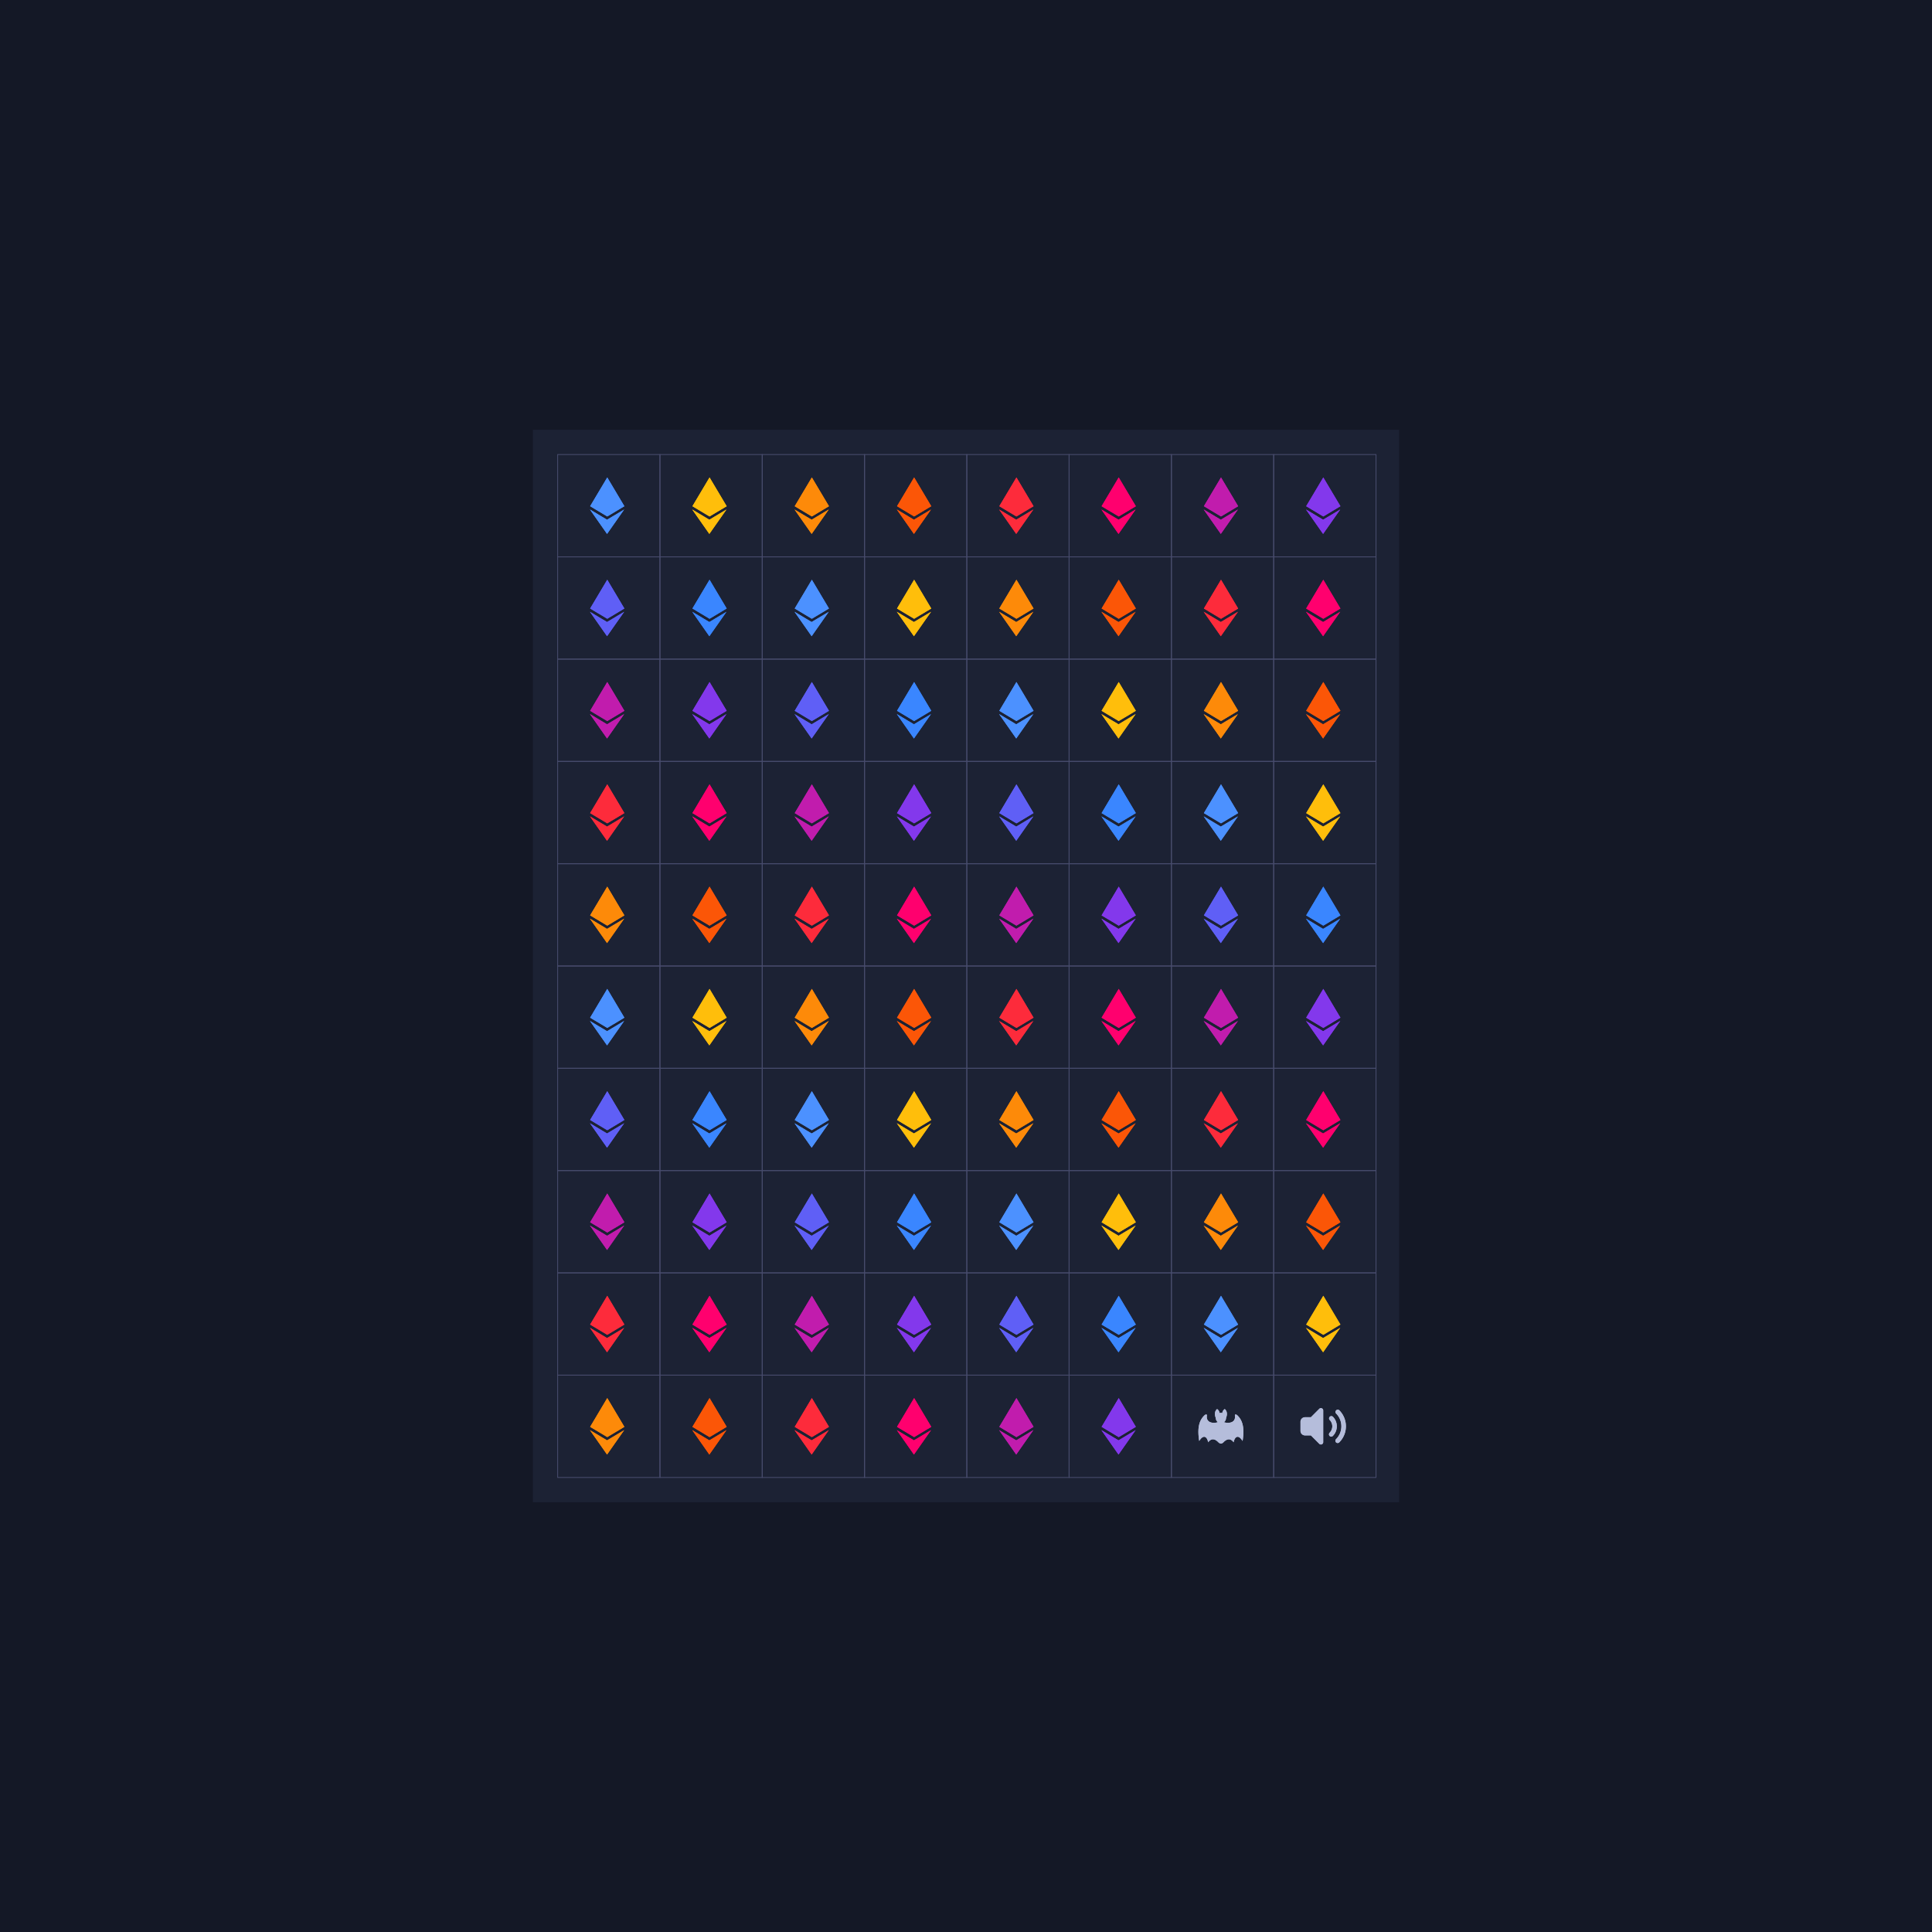 <svg xmlns='http://www.w3.org/2000/svg' fill='none' viewBox='0 0 2342 2342'><symbol id='1' viewBox='0 0 500 500'><path filter='url(#b1)' d='m250.5 111.982-83.663 140.579 83.663 50.081 83.664-50.081L250.5 111.982Zm-1 276.037 83.712-119.39-83.712 50.053-83.663-50.053 83.663 119.39Z'/><path d='m250.5 111.982-83.663 140.579 83.663 50.081 83.664-50.081L250.5 111.982Zm-1 276.037 83.712-119.39-83.712 50.053-83.663-50.053 83.663 119.39Z'/></symbol><symbol id='2' viewBox='0 0 500 500'><path filter='url(#b1)' d='M250.097 334.277c-4.408 0-9.595-2.84-14.465-8.259-12.429-11.712-30.146-21.606-47.863 2.016-6.242-31.213-24.971-37.456-43.699-6.242-12.485-75.95 6.243-106.127 24.971-124.855 6.243-6.243 13.372-6.181 12.486 0-5.844 40.883 39.572 38.911 53.731 32.574-6.149-4.551-10.132-11.855-10.132-20.089-12.486-31.214 6.243-43.699 6.243-43.699s10.063 5.032 12.123 19.615a24.786 24.786 0 0 1 6.605-.887c2.285 0 4.501.306 6.605.887 2.06-14.583 12.123-19.615 12.123-19.615s18.728 12.485 6.243 43.699c0 8.266-4.014 15.595-10.207 20.139 14.296 6.299 59.437 8.147 53.613-32.624-.887-6.181 6.242-6.243 12.485 0 18.728 18.728 37.456 48.905 24.971 124.855-18.728-31.214-37.456-24.971-43.699 6.242-17.243-22.992-34.485-14.227-46.858-2.953-5.101 6.031-10.619 9.196-15.276 9.196Z'/><path d='M250.097 334.277c-4.408 0-9.595-2.84-14.465-8.259-12.429-11.712-30.146-21.606-47.863 2.016-6.242-31.213-24.971-37.456-43.699-6.242-12.485-75.95 6.243-106.127 24.971-124.855 6.243-6.243 13.372-6.181 12.486 0-5.844 40.883 39.572 38.911 53.731 32.574-6.149-4.551-10.132-11.855-10.132-20.089-12.486-31.214 6.243-43.699 6.243-43.699s10.063 5.032 12.123 19.615a24.786 24.786 0 0 1 6.605-.887c2.285 0 4.501.306 6.605.887 2.06-14.583 12.123-19.615 12.123-19.615s18.728 12.485 6.243 43.699c0 8.266-4.014 15.595-10.207 20.139 14.296 6.299 59.437 8.147 53.613-32.624-.887-6.181 6.242-6.243 12.485 0 18.728 18.728 37.456 48.905 24.971 124.855-18.728-31.214-37.456-24.971-43.699 6.242-17.243-22.992-34.485-14.227-46.858-2.953-5.101 6.031-10.619 9.196-15.276 9.196Z'/></symbol><symbol id='3' viewBox='0 0 500 500'><path filter='url(#b1)' d='M320.609 331.682a11.062 11.062 0 0 1-7.77-3.219c-4.307-4.328-4.307-11.321 0-15.65 34.719-34.686 34.719-90.961 0-125.647-5.561-6.492-2.009-16.56 6.393-18.136 3.297-.61 6.704.299 9.257 2.486 43.321 43.343 43.321 113.604 0 156.947a11.142 11.142 0 0 1-7.88 3.219Zm-31.301-31.3a11.077 11.077 0 0 1-7.881-3.33c-4.306-4.329-4.306-11.321 0-15.65 17.359-17.349 17.359-45.487 0-62.824-5.56-6.493-2.009-16.561 6.393-18.137 3.297-.61 6.705.301 9.257 2.487 25.963 25.995 25.963 68.118 0 94.124a11.153 11.153 0 0 1-7.769 3.33Zm-39.292-128.089v155.394a11.124 11.124 0 0 1-6.883 10.212 9.384 9.384 0 0 1-4.217.887 11.117 11.117 0 0 1-7.881-3.218l-41.068-41.18h-28.748c-12.265 0-22.199-9.946-22.199-22.2v-44.397c0-12.265 9.934-22.2 22.199-22.2h28.748l41.068-41.178a11.08 11.08 0 0 1 12.098-2.331 11.098 11.098 0 0 1 6.883 10.211Z' /><path d='M320.609 331.682a11.062 11.062 0 0 1-7.77-3.219c-4.307-4.328-4.307-11.321 0-15.65 34.719-34.686 34.719-90.961 0-125.647-5.561-6.492-2.009-16.56 6.393-18.136 3.297-.61 6.704.299 9.257 2.486 43.321 43.343 43.321 113.604 0 156.947a11.142 11.142 0 0 1-7.88 3.219Zm-31.301-31.3a11.077 11.077 0 0 1-7.881-3.33c-4.306-4.329-4.306-11.321 0-15.65 17.359-17.349 17.359-45.487 0-62.824-5.56-6.493-2.009-16.561 6.393-18.137 3.297-.61 6.705.301 9.257 2.487 25.963 25.995 25.963 68.118 0 94.124a11.153 11.153 0 0 1-7.769 3.33Zm-39.292-128.089v155.394a11.124 11.124 0 0 1-6.883 10.212 9.384 9.384 0 0 1-4.217.887 11.117 11.117 0 0 1-7.881-3.218l-41.068-41.18h-28.748c-12.265 0-22.199-9.946-22.199-22.2v-44.397c0-12.265 9.934-22.2 22.199-22.2h28.748l41.068-41.178a11.08 11.08 0 0 1 12.098-2.331 11.098 11.098 0 0 1 6.883 10.211Z' /></symbol><defs><rect id='square' width='124' height='124' stroke='#474B6C' /><filter id='b1' x='0' y='0' width='500' height='500' filterUnits='userSpaceOnUse'><feGaussianBlur stdDeviation='7' /></filter><filter id='g1' x='-100%' y='-100%' width='400%' height='400%' filterUnits='objectBoundingBox' primitiveUnits='userSpaceOnUse' color-interpolation-filters='sRGB'><feGaussianBlur stdDeviation='52 63' x='0%' y='0%' width='100%' height='100%' in='SourceGraphic' result='blur'/></filter><filter id='g2' x='-100%' y='-100%' width='400%' height='400%' filterUnits='objectBoundingBox' primitiveUnits='userSpaceOnUse' color-interpolation-filters='sRGB'><feGaussianBlur stdDeviation='24 31' x='0%' y='0%' width='100%' height='100%' in='SourceGraphic' result='blur'/></filter></defs><rect width='2342' height='2342' fill='#141826' /><g transform='matrix(1,0,0,1,646,521)'><rect width='1050' height='1300' fill='#1C2234' /><g id='grid'><use href='#square' x='30' y='30'/><use href='#square' x='154' y='30'/><use href='#square' x='278' y='30'/><use href='#square' x='402' y='30'/><use href='#square' x='526' y='30'/><use href='#square' x='650' y='30'/><use href='#square' x='774' y='30'/><use href='#square' x='898' y='30'/><use href='#square' x='30' y='154'/><use href='#square' x='154' y='154'/><use href='#square' x='278' y='154'/><use href='#square' x='402' y='154'/><use href='#square' x='526' y='154'/><use href='#square' x='650' y='154'/><use href='#square' x='774' y='154'/><use href='#square' x='898' y='154'/><use href='#square' x='30' y='278'/><use href='#square' x='154' y='278'/><use href='#square' x='278' y='278'/><use href='#square' x='402' y='278'/><use href='#square' x='526' y='278'/><use href='#square' x='650' y='278'/><use href='#square' x='774' y='278'/><use href='#square' x='898' y='278'/><use href='#square' x='30' y='402'/><use href='#square' x='154' y='402'/><use href='#square' x='278' y='402'/><use href='#square' x='402' y='402'/><use href='#square' x='526' y='402'/><use href='#square' x='650' y='402'/><use href='#square' x='774' y='402'/><use href='#square' x='898' y='402'/><use href='#square' x='30' y='526'/><use href='#square' x='154' y='526'/><use href='#square' x='278' y='526'/><use href='#square' x='402' y='526'/><use href='#square' x='526' y='526'/><use href='#square' x='650' y='526'/><use href='#square' x='774' y='526'/><use href='#square' x='898' y='526'/><use href='#square' x='30' y='650'/><use href='#square' x='154' y='650'/><use href='#square' x='278' y='650'/><use href='#square' x='402' y='650'/><use href='#square' x='526' y='650'/><use href='#square' x='650' y='650'/><use href='#square' x='774' y='650'/><use href='#square' x='898' y='650'/><use href='#square' x='30' y='774'/><use href='#square' x='154' y='774'/><use href='#square' x='278' y='774'/><use href='#square' x='402' y='774'/><use href='#square' x='526' y='774'/><use href='#square' x='650' y='774'/><use href='#square' x='774' y='774'/><use href='#square' x='898' y='774'/><use href='#square' x='30' y='898'/><use href='#square' x='154' y='898'/><use href='#square' x='278' y='898'/><use href='#square' x='402' y='898'/><use href='#square' x='526' y='898'/><use href='#square' x='650' y='898'/><use href='#square' x='774' y='898'/><use href='#square' x='898' y='898'/><use href='#square' x='30' y='1022'/><use href='#square' x='154' y='1022'/><use href='#square' x='278' y='1022'/><use href='#square' x='402' y='1022'/><use href='#square' x='526' y='1022'/><use href='#square' x='650' y='1022'/><use href='#square' x='774' y='1022'/><use href='#square' x='898' y='1022'/><use href='#square' x='30' y='1146'/><use href='#square' x='154' y='1146'/><use href='#square' x='278' y='1146'/><use href='#square' x='402' y='1146'/><use href='#square' x='526' y='1146'/><use href='#square' x='650' y='1146'/><use href='#square' x='774' y='1146'/><use href='#square' x='898' y='1146'/></g><g id='symbols'><use href='#1' x='28' y='30' fill='#4c91ff' opacity='1' height='124' width='124' /><use href='#1' x='152' y='30' fill='#ffbe0b' opacity='0.64' height='124' width='124' /><use href='#1' x='276' y='30' fill='#fd8a09' opacity='0.63' height='124' width='124' /><use href='#1' x='400' y='30' fill='#fb5607' opacity='0.62' height='124' width='124' /><use href='#1' x='524' y='30' fill='#fd2b3b' opacity='0.61' height='124' width='124' /><use href='#1' x='648' y='30' fill='#ff006e' opacity='0.60' height='124' width='124' /><use href='#1' x='772' y='30' fill='#c11cad' opacity='0.59' height='124' width='124' /><use href='#1' x='896' y='30' fill='#8338ec' opacity='0.58' height='124' width='124' /><use href='#1' x='28' y='154' fill='#5f5ff6' opacity='0.57' height='124' width='124' /><use href='#1' x='152' y='154' fill='#3a86ff' opacity='0.56' height='124' width='124' /><use href='#1' x='276' y='154' fill='#4c91ff' opacity='0.55' height='124' width='124' /><use href='#1' x='400' y='154' fill='#ffbe0b' opacity='0.54' height='124' width='124' /><use href='#1' x='524' y='154' fill='#fd8a09' opacity='0.53' height='124' width='124' /><use href='#1' x='648' y='154' fill='#fb5607' opacity='0.52' height='124' width='124' /><use href='#1' x='772' y='154' fill='#fd2b3b' opacity='0.51' height='124' width='124' /><use href='#1' x='896' y='154' fill='#ff006e' opacity='0.50' height='124' width='124' /><use href='#1' x='28' y='278' fill='#c11cad' opacity='0.49' height='124' width='124' /><use href='#1' x='152' y='278' fill='#8338ec' opacity='0.48' height='124' width='124' /><use href='#1' x='276' y='278' fill='#5f5ff6' opacity='0.47' height='124' width='124' /><use href='#1' x='400' y='278' fill='#3a86ff' opacity='0.46' height='124' width='124' /><use href='#1' x='524' y='278' fill='#4c91ff' opacity='0.45' height='124' width='124' /><use href='#1' x='648' y='278' fill='#ffbe0b' opacity='0.44' height='124' width='124' /><use href='#1' x='772' y='278' fill='#fd8a09' opacity='0.43' height='124' width='124' /><use href='#1' x='896' y='278' fill='#fb5607' opacity='0.42' height='124' width='124' /><use href='#1' x='28' y='402' fill='#fd2b3b' opacity='0.41' height='124' width='124' /><use href='#1' x='152' y='402' fill='#ff006e' opacity='0.40' height='124' width='124' /><use href='#1' x='276' y='402' fill='#c11cad' opacity='0.39' height='124' width='124' /><use href='#1' x='400' y='402' fill='#8338ec' opacity='0.38' height='124' width='124' /><use href='#1' x='524' y='402' fill='#5f5ff6' opacity='0.37' height='124' width='124' /><use href='#1' x='648' y='402' fill='#3a86ff' opacity='0.36' height='124' width='124' /><use href='#1' x='772' y='402' fill='#4c91ff' opacity='0.35' height='124' width='124' /><use href='#1' x='896' y='402' fill='#ffbe0b' opacity='0.34' height='124' width='124' /><use href='#1' x='28' y='526' fill='#fd8a09' opacity='0.33' height='124' width='124' /><use href='#1' x='152' y='526' fill='#fb5607' opacity='0.32' height='124' width='124' /><use href='#1' x='276' y='526' fill='#fd2b3b' opacity='0.31' height='124' width='124' /><use href='#1' x='400' y='526' fill='#ff006e' opacity='0.30' height='124' width='124' /><use href='#1' x='524' y='526' fill='#c11cad' opacity='0.29' height='124' width='124' /><use href='#1' x='648' y='526' fill='#8338ec' opacity='0.28' height='124' width='124' /><use href='#1' x='772' y='526' fill='#5f5ff6' opacity='0.27' height='124' width='124' /><use href='#1' x='896' y='526' fill='#3a86ff' opacity='0.26' height='124' width='124' /><use href='#1' x='28' y='650' fill='#4c91ff' opacity='0.25' height='124' width='124' /><use href='#1' x='152' y='650' fill='#ffbe0b' opacity='0.24' height='124' width='124' /><use href='#1' x='276' y='650' fill='#fd8a09' opacity='0.23' height='124' width='124' /><use href='#1' x='400' y='650' fill='#fb5607' opacity='0.22' height='124' width='124' /><use href='#1' x='524' y='650' fill='#fd2b3b' opacity='0.21' height='124' width='124' /><use href='#1' x='648' y='650' fill='#ff006e' opacity='0.20' height='124' width='124' /><use href='#1' x='772' y='650' fill='#c11cad' opacity='0.19' height='124' width='124' /><use href='#1' x='896' y='650' fill='#8338ec' opacity='0.18' height='124' width='124' /><use href='#1' x='28' y='774' fill='#5f5ff6' opacity='0.17' height='124' width='124' /><use href='#1' x='152' y='774' fill='#3a86ff' opacity='0.16' height='124' width='124' /><use href='#1' x='276' y='774' fill='#4c91ff' opacity='0.15' height='124' width='124' /><use href='#1' x='400' y='774' fill='#ffbe0b' opacity='0.14' height='124' width='124' /><use href='#1' x='524' y='774' fill='#fd8a09' opacity='0.13' height='124' width='124' /><use href='#1' x='648' y='774' fill='#fb5607' opacity='0.12' height='124' width='124' /><use href='#1' x='772' y='774' fill='#fd2b3b' opacity='0.11' height='124' width='124' /><use href='#1' x='896' y='774' fill='#ff006e' opacity='0.10' height='124' width='124' /><use href='#1' x='28' y='898' fill='#c11cad' opacity='0.09' height='124' width='124' /><use href='#1' x='152' y='898' fill='#8338ec' opacity='0.08' height='124' width='124' /><use href='#1' x='276' y='898' fill='#5f5ff6' opacity='0.07' height='124' width='124' /><use href='#1' x='400' y='898' fill='#3a86ff' opacity='0.06' height='124' width='124' /><use href='#1' x='524' y='898' fill='#4c91ff' opacity='0.05' height='124' width='124' /><use href='#1' x='648' y='898' fill='#ffbe0b' opacity='0.05' height='124' width='124' /><use href='#1' x='772' y='898' fill='#fd8a09' opacity='0.05' height='124' width='124' /><use href='#1' x='896' y='898' fill='#fb5607' opacity='0.05' height='124' width='124' /><use href='#1' x='28' y='1022' fill='#fd2b3b' opacity='0.05' height='124' width='124' /><use href='#1' x='152' y='1022' fill='#ff006e' opacity='0.05' height='124' width='124' /><use href='#1' x='276' y='1022' fill='#c11cad' opacity='0.05' height='124' width='124' /><use href='#1' x='400' y='1022' fill='#8338ec' opacity='0.05' height='124' width='124' /><use href='#1' x='524' y='1022' fill='#5f5ff6' opacity='0.05' height='124' width='124' /><use href='#1' x='648' y='1022' fill='#3a86ff' opacity='0.05' height='124' width='124' /><use href='#1' x='772' y='1022' fill='#4c91ff' opacity='0.05' height='124' width='124' /><use href='#1' x='896' y='1022' fill='#ffbe0b' opacity='0.05' height='124' width='124' /><use href='#1' x='28' y='1146' fill='#fd8a09' opacity='0.00' height='124' width='124' /><use href='#1' x='152' y='1146' fill='#fb5607' opacity='0.00' height='124' width='124' /><use href='#1' x='276' y='1146' fill='#fd2b3b' opacity='0.00' height='124' width='124' /><use href='#1' x='400' y='1146' fill='#ff006e' opacity='0.00' height='124' width='124' /><use href='#1' x='524' y='1146' fill='#c11cad' opacity='0.00' height='124' width='124' /><use href='#1' x='648' y='1146' fill='#8338ec' opacity='0.00' height='124' width='124' /><use href='#2' x='772' y='1146' fill='#B5BDDB' opacity='1' height='124' width='124' /><use href='#3' x='896' y='1146' fill='#B5BDDB' opacity='1' height='124' width='124' /></g></g></svg>